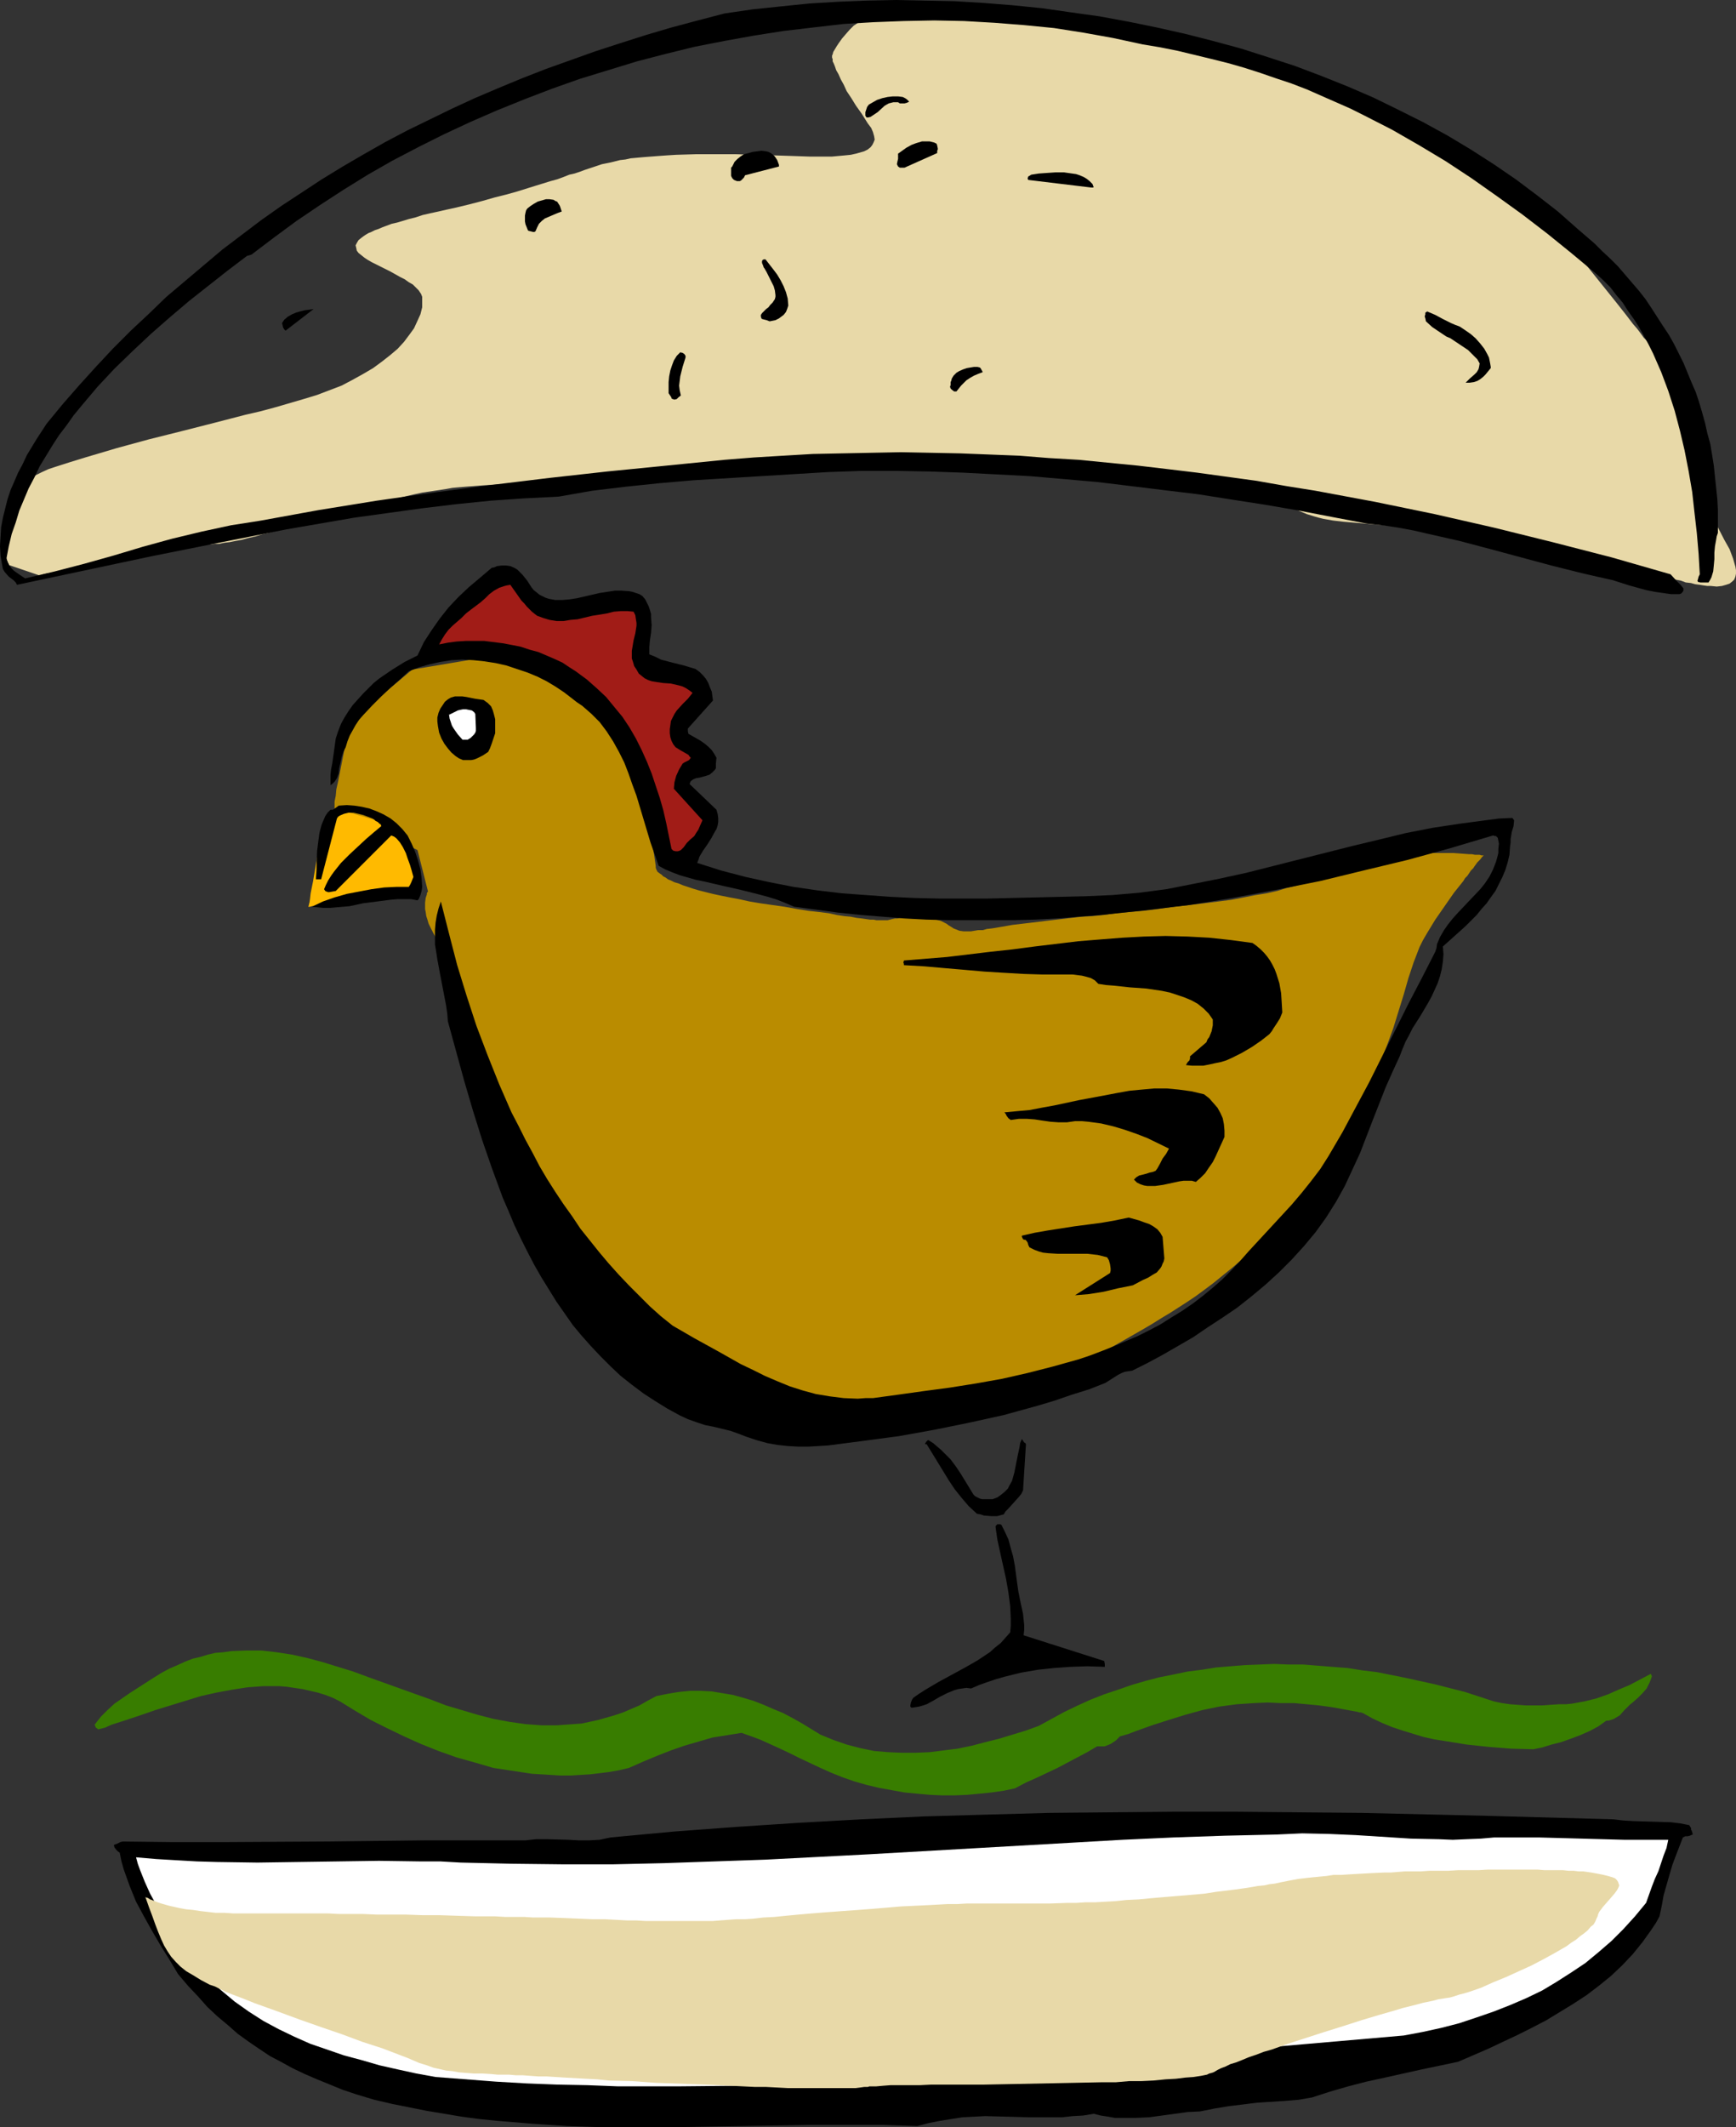 <?xml version="1.0" encoding="UTF-8" standalone="no"?>
<svg
   version="1.0"
   width="127.083mm"
   height="155.668mm"
   id="svg28"
   sodipodi:docname="Chicken Sandwich.wmf"
   xmlns:inkscape="http://www.inkscape.org/namespaces/inkscape"
   xmlns:sodipodi="http://sodipodi.sourceforge.net/DTD/sodipodi-0.dtd"
   xmlns="http://www.w3.org/2000/svg"
   xmlns:svg="http://www.w3.org/2000/svg">
  <rect width="100%" height="100%" fill="#333333" stroke="none"/>
  <sodipodi:namedview
     id="namedview28"
     pagecolor="#ffffff"
     bordercolor="#000000"
     borderopacity="0.25"
     inkscape:showpageshadow="2"
     inkscape:pageopacity="0.0"
     inkscape:pagecheckerboard="0"
     inkscape:deskcolor="#d1d1d1"
     inkscape:document-units="mm" />
  <defs
     id="defs1">
    <pattern
       id="WMFhbasepattern"
       patternUnits="userSpaceOnUse"
       width="6"
       height="6"
       x="0"
       y="0" />
  </defs>
  <path
     style="fill:#ba8c00;fill-opacity:1;fill-rule:evenodd;stroke:none"
     d="m 92.735,223.965 22.78,11.15 2.908,11.473 v 0 l -0.162,0.162 -0.162,0.323 v 0.323 l -0.323,0.97 -0.162,1.293 v 0.808 0.97 l 0.162,0.808 0.162,1.131 0.323,0.97 0.323,1.131 0.646,1.293 0.646,1.293 0.808,1.454 0.808,1.778 0.808,1.939 0.646,1.939 1.454,4.363 1.292,4.201 0.646,2.101 0.485,1.939 0.485,1.778 0.485,1.454 0.162,1.293 0.162,0.485 0.162,0.323 v 0.323 l 0.162,0.323 v 0.162 0 0.162 l 0.162,0.323 0.162,0.646 0.323,0.808 0.323,0.97 0.323,1.131 0.485,1.293 0.485,1.454 0.485,1.616 0.485,1.778 1.292,3.555 1.292,3.878 1.454,4.04 1.292,4.04 1.131,4.04 0.808,1.778 0.485,1.778 0.646,1.616 0.485,1.616 0.485,1.454 0.323,1.293 0.485,1.131 0.323,0.97 0.162,0.808 0.323,0.485 v 0.485 h 0.162 v 0.485 0.646 l 0.162,0.808 0.162,0.97 0.323,1.131 0.323,1.293 0.485,1.454 0.646,1.616 0.646,1.778 0.969,1.939 1.131,2.101 1.292,2.101 1.454,2.101 1.939,2.262 1.939,2.424 1.939,2.262 1.777,2.262 1.616,1.939 1.454,1.778 1.292,1.778 1.292,1.454 2.262,2.909 1.292,1.293 1.292,1.293 1.454,1.131 1.454,1.293 1.777,1.131 1.939,1.293 2.262,1.293 2.585,1.131 1.292,0.646 2.262,1.454 0.969,0.485 1.777,1.131 1.454,1.131 1.292,0.97 1.131,0.808 1.131,0.808 0.808,0.646 1.939,1.131 1.131,0.646 1.292,0.323 1.454,0.485 1.777,0.323 0.969,0.162 1.292,0.162 1.131,0.162 1.292,0.162 5.331,0.646 5.331,0.485 5.008,0.485 4.847,0.485 2.423,0.162 2.1,0.162 2.1,0.162 2.1,0.162 1.777,0.162 h 1.777 2.908 0.808 0.808 7.593 3.231 l 3.393,-0.162 h 3.554 l 3.554,-0.323 3.554,-0.162 3.554,-0.323 3.393,-0.323 3.231,-0.485 2.908,-0.485 1.292,-0.323 1.292,-0.162 0.969,-0.485 1.131,-0.323 0.808,-0.323 0.808,-0.485 0.646,-0.323 0.808,-0.485 1.777,-1.131 2.1,-1.131 2.262,-1.131 2.585,-1.454 2.585,-1.454 2.747,-1.616 2.908,-1.454 5.978,-3.393 5.655,-3.232 2.747,-1.616 2.585,-1.616 2.423,-1.454 2.262,-1.454 2.262,-1.454 2.423,-1.616 2.423,-1.778 2.585,-1.939 2.585,-2.101 2.585,-2.101 5.331,-4.525 2.585,-2.424 2.585,-2.424 2.423,-2.424 2.262,-2.424 2.1,-2.424 1.939,-2.262 1.616,-2.424 1.616,-2.262 2.585,-4.04 2.423,-4.04 4.685,-7.756 2.262,-3.878 2.262,-4.201 2.1,-4.363 1.131,-2.262 0.969,-2.424 1.939,-4.848 1.777,-4.848 1.454,-4.686 1.454,-4.686 1.292,-4.525 1.454,-4.363 1.616,-4.201 0.969,-1.939 1.131,-1.939 2.262,-3.717 2.585,-3.717 2.585,-3.717 1.292,-1.616 1.292,-1.616 0.485,-0.808 0.646,-0.646 0.969,-1.454 0.646,-0.646 0.323,-0.485 0.808,-1.131 0.808,-0.808 0.485,-0.646 0.323,-0.323 0.162,-0.162 h -0.646 l -0.485,-0.162 h -0.485 -0.808 l -0.808,-0.162 h -0.808 l -2.1,-0.162 -2.262,-0.162 h -2.585 -5.816 l -3.07,0.162 -3.07,0.162 -3.07,0.323 -3.07,0.485 -2.908,0.646 -2.747,0.808 -2.423,0.97 -4.847,2.101 -4.847,1.778 -2.423,0.808 -2.585,0.808 -2.746,0.646 -2.585,0.808 -2.908,0.646 -3.07,0.485 -3.231,0.646 -3.393,0.646 -3.716,0.485 -3.877,0.485 -4.039,0.485 -4.524,0.485 -4.362,0.646 -4.039,0.485 -3.877,0.323 -3.554,0.323 -3.393,0.485 -3.07,0.323 -3.07,0.162 -2.747,0.323 -5.493,0.646 -5.331,0.646 -5.493,0.646 -2.747,0.485 -2.908,0.485 -1.454,0.162 -1.131,0.323 h -1.292 l -0.969,0.162 -0.969,0.162 h -2.1 l -1.131,-0.162 -0.808,-0.323 -0.808,-0.323 -0.485,-0.323 -0.808,-0.485 -0.646,-0.485 -0.646,-0.323 -0.969,-0.485 -1.292,-0.323 -0.808,-0.162 -0.646,-0.162 -0.969,-0.162 h -1.131 l -1.131,-0.162 h -1.292 -1.292 l -0.969,0.162 h -0.969 -0.808 l -0.646,0.162 h -0.646 l -0.808,0.162 -0.646,0.162 -0.646,0.162 h -0.646 -0.808 -0.485 -0.485 -0.646 l -0.808,-0.162 h -0.969 l -1.131,-0.162 -1.131,-0.162 -1.454,-0.162 -1.616,-0.323 -1.777,-0.162 -2.1,-0.323 -2.262,-0.485 -2.585,-0.323 -2.908,-0.323 -3.07,-0.485 -3.554,-0.646 -3.393,-0.485 -3.393,-0.485 -2.908,-0.485 -2.908,-0.646 -2.585,-0.485 -2.423,-0.485 -2.262,-0.485 -1.939,-0.485 -1.939,-0.485 -1.616,-0.485 -1.454,-0.485 -1.454,-0.485 -1.131,-0.485 -1.131,-0.323 -0.969,-0.485 -0.808,-0.323 -0.646,-0.485 -0.646,-0.323 -0.485,-0.485 -0.485,-0.323 -0.646,-0.485 -0.323,-0.646 -0.162,-0.485 v -0.323 -0.162 0 l -2.908,-19.876 -5.655,-17.29 -14.379,-11.473 -18.579,-10.019 -25.849,4.363 -17.125,14.382 v 0 l -0.162,0.162 v 0.323 l -0.162,0.485 -0.162,0.646 v 0.646 l -0.485,1.454 -0.323,1.939 -0.323,1.939 -1.777,9.049 -0.485,2.101 -0.162,1.778 -0.162,0.808 -0.162,0.808 v 0.646 0.485 0.808 0.323 z"
     id="path1" />
  <path
     style="fill:#ffba00;fill-opacity:1;fill-rule:evenodd;stroke:none"
     d="m 85.303,250.789 v -0.162 l 0.162,-0.162 v -0.323 l 0.162,-0.485 0.162,-1.131 0.162,-1.454 0.323,-1.616 0.323,-1.616 0.646,-3.717 0.646,-3.717 0.323,-1.778 0.323,-1.454 0.323,-1.293 0.162,-0.97 v -0.323 -0.162 l 0.162,-0.323 v 0 l 5.331,-5.817 h 0.162 0.485 l 0.646,0.323 0.969,0.162 1.131,0.323 1.131,0.323 2.746,0.808 2.747,0.808 1.454,0.485 1.292,0.485 1.131,0.485 0.969,0.485 0.808,0.485 0.485,0.485 0.646,0.97 0.646,0.808 0.969,1.778 0.485,1.131 0.323,1.131 0.323,1.293 0.485,1.454 0.323,1.616 0.162,1.616 v 1.454 1.293 1.131 l -0.162,0.97 v 0.485 l -0.162,0.162 v 0 0 h -0.162 -0.323 l -0.485,-0.162 h -0.646 l -0.646,-0.162 h -0.646 -0.969 l -1.939,-0.162 -2.262,0.162 -2.423,0.162 -2.585,0.485 -5.655,1.293 -2.746,0.485 -2.423,0.485 -1.131,0.323 -1.131,0.162 -0.808,0.162 -0.808,0.162 h -0.646 l -0.485,0.162 h -0.323 z"
     id="path2" />
  <path
     style="fill:#e8d9a8;fill-opacity:1;fill-rule:evenodd;stroke:none"
     d="m 2.423,156.259 v 0 -0.323 l -0.162,-0.162 -0.162,-0.485 -0.162,-0.323 -0.162,-0.646 -0.323,-1.293 -0.323,-1.616 -0.323,-1.939 v -1.939 -2.262 l 0.323,-2.101 0.646,-2.262 0.485,-1.131 0.485,-1.131 0.646,-1.293 0.808,-0.97 0.969,-1.131 0.969,-0.97 1.131,-0.97 1.292,-0.97 1.454,-0.97 1.616,-0.808 1.777,-0.808 1.939,-0.646 4.039,-1.293 4.201,-1.293 8.724,-2.585 8.886,-2.424 9.047,-2.262 8.886,-2.262 8.724,-2.262 4.201,-0.97 4.201,-1.131 3.877,-1.131 3.877,-1.131 3.716,-1.131 3.393,-1.293 3.393,-1.293 3.07,-1.616 2.908,-1.616 2.747,-1.616 2.423,-1.778 2.262,-1.778 2.1,-1.778 1.777,-1.939 1.454,-1.939 1.292,-1.778 0.969,-2.101 0.808,-1.778 0.485,-1.939 v -1.939 -0.97 l -0.323,-0.808 -0.646,-0.97 -0.808,-0.808 -0.808,-0.808 -1.131,-0.646 -1.131,-0.808 -1.292,-0.646 -2.585,-1.454 -2.585,-1.293 -2.585,-1.293 -1.131,-0.646 -0.969,-0.646 -0.808,-0.646 -0.808,-0.646 -0.485,-0.646 -0.162,-0.808 -0.162,-0.646 0.323,-0.646 0.485,-0.808 0.808,-0.646 0.646,-0.485 0.485,-0.323 0.808,-0.485 0.808,-0.323 0.969,-0.485 0.969,-0.323 1.131,-0.485 1.292,-0.485 1.292,-0.485 1.454,-0.323 1.616,-0.485 1.616,-0.485 1.939,-0.485 1.939,-0.646 2.1,-0.485 2.262,-0.485 2.1,-0.485 2.262,-0.485 4.039,-0.97 3.716,-0.97 3.393,-0.97 3.231,-0.808 2.908,-0.808 2.585,-0.808 2.585,-0.808 2.1,-0.646 2.1,-0.646 1.777,-0.485 1.777,-0.646 1.616,-0.646 1.454,-0.323 1.454,-0.485 1.292,-0.485 2.423,-0.808 2.423,-0.808 2.423,-0.485 2.585,-0.646 1.454,-0.162 1.454,-0.323 1.777,-0.162 1.777,-0.162 2.1,-0.162 2.1,-0.162 2.262,-0.162 2.585,-0.162 5.493,-0.162 h 5.493 5.493 l 5.331,0.162 5.331,0.162 5.008,0.162 4.685,0.162 h 4.201 2.1 l 1.777,-0.162 1.777,-0.162 1.616,-0.162 1.454,-0.323 1.131,-0.323 1.131,-0.323 0.969,-0.485 0.808,-0.646 0.485,-0.646 0.323,-0.646 0.323,-0.808 -0.162,-0.97 -0.323,-1.131 -0.485,-1.131 -0.969,-1.293 -1.616,-2.585 -1.616,-2.262 -1.292,-2.101 -1.292,-1.939 -0.808,-1.778 -0.808,-1.454 -0.646,-1.454 -0.646,-1.131 -0.323,-0.97 -0.323,-0.808 -0.323,-0.646 v -0.646 l -0.162,-0.323 v -0.323 -0.162 -0.162 l 0.162,-0.323 0.162,-0.646 0.485,-0.808 0.485,-0.808 0.646,-0.97 0.808,-1.131 0.969,-1.131 1.131,-1.293 1.131,-1.131 1.454,-0.97 1.616,-1.131 1.777,-0.808 1.777,-0.808 2.262,-0.485 2.262,-0.485 h 1.131 l 0.969,-0.162 0.808,-0.162 0.646,-0.162 h 0.485 l 0.485,-0.162 0.646,-0.162 0.323,-0.162 0.485,-0.162 h 0.323 0.646 l 0.485,0.162 h 0.485 l 0.646,0.162 h 0.646 l 0.969,0.162 1.131,0.162 1.131,0.323 1.454,0.162 1.616,0.323 1.939,0.162 2.1,0.485 2.423,0.323 2.585,0.323 2.908,0.485 3.231,0.485 3.716,0.485 3.554,0.485 3.393,0.485 3.231,0.485 3.07,0.323 2.908,0.485 2.747,0.323 2.585,0.485 2.423,0.323 2.262,0.323 2.1,0.323 1.939,0.323 1.939,0.323 1.777,0.162 1.777,0.323 3.231,0.485 2.908,0.646 2.908,0.485 5.493,1.293 2.747,0.646 3.07,0.808 3.231,0.97 1.616,0.323 1.939,0.646 1.777,0.485 1.777,0.485 3.393,0.97 2.908,0.808 2.746,0.808 2.585,0.808 2.423,0.808 2.1,0.808 2.1,0.808 1.939,0.808 1.939,0.808 1.777,0.97 1.939,0.97 1.777,1.131 1.939,1.293 1.939,1.454 2.1,1.454 1.131,0.97 1.292,0.646 2.585,1.778 2.908,1.616 3.231,1.778 3.231,1.778 3.393,1.778 7.109,3.555 3.393,1.939 3.393,1.778 3.231,1.778 3.231,1.939 2.746,1.939 2.585,1.778 1.131,0.97 0.969,0.97 0.969,0.97 0.808,0.97 0.969,0.97 0.808,1.131 0.969,1.131 0.969,1.131 2.262,2.747 2.423,2.909 9.855,12.281 2.423,3.07 2.1,2.747 1.131,1.293 0.969,1.293 0.808,1.131 0.969,0.97 0.646,0.97 0.808,0.97 0.485,0.646 0.485,0.646 0.485,0.646 0.323,0.323 0.162,0.162 v 0.162 h 0.162 v 0.162 l 0.162,0.323 0.162,0.485 0.323,0.485 0.323,0.646 0.323,0.808 0.323,0.808 0.485,0.97 0.485,0.97 0.969,2.262 0.969,2.424 1.131,2.585 0.969,2.747 1.131,2.909 0.969,2.747 0.808,2.909 0.808,2.747 0.485,2.747 0.485,2.585 v 2.262 l 0.162,1.131 0.162,1.131 0.323,1.293 0.485,1.131 1.131,2.747 1.292,2.747 2.908,5.656 1.454,2.585 0.485,1.293 0.485,1.293 0.323,1.131 0.323,1.131 0.162,0.97 v 0.97 l -0.162,0.808 -0.323,0.808 -0.485,0.485 -0.808,0.646 -0.969,0.323 -1.131,0.323 -1.454,0.162 -1.616,-0.162 h -0.969 l -1.131,-0.162 -0.969,-0.162 -1.292,-0.162 -1.131,-0.323 -1.454,-0.162 -1.292,-0.485 -1.616,-0.323 -2.908,-0.808 -2.908,-0.646 -2.585,-0.646 -2.262,-0.646 -2.423,-0.646 -2.1,-0.485 -1.777,-0.646 -1.939,-0.485 -1.616,-0.485 -1.616,-0.485 -1.454,-0.485 -1.292,-0.323 -2.585,-0.808 -2.262,-0.646 -2.1,-0.646 -1.939,-0.646 -1.939,-0.485 -2.1,-0.485 -2.262,-0.485 -2.423,-0.485 -1.454,-0.323 -1.454,-0.162 -1.616,-0.323 -1.616,-0.162 -3.554,-0.485 -3.393,-0.485 -6.624,-0.646 -6.301,-0.323 -6.139,-0.323 -5.978,-0.323 -5.655,-0.485 -5.655,-0.485 -2.747,-0.323 -2.746,-0.485 -1.292,-0.323 -1.131,-0.323 -2.1,-0.646 -1.939,-0.808 -1.616,-0.808 -1.777,-0.808 -1.616,-0.808 -1.939,-0.97 -2.262,-0.808 -1.292,-0.485 -1.292,-0.485 -1.616,-0.323 -1.616,-0.485 -1.777,-0.323 -1.939,-0.485 -2.1,-0.323 -2.423,-0.323 -2.585,-0.323 -2.747,-0.323 -3.07,-0.323 -3.231,-0.323 -3.554,-0.162 -3.716,-0.162 -4.201,-0.323 -4.362,-0.162 h -4.362 l -4.201,-0.162 -4.039,-0.162 -3.877,-0.162 -3.393,-0.162 -3.393,-0.323 h -3.231 l -3.07,-0.162 -2.908,-0.323 -2.585,-0.162 h -2.585 l -2.423,-0.323 h -2.423 l -2.262,-0.162 -4.362,-0.323 -4.039,-0.323 -3.877,-0.162 -7.755,-0.162 h -8.401 -4.685 l -2.585,0.162 -2.585,0.162 -2.747,0.162 h -2.908 l -3.07,0.323 h -3.07 l -6.462,0.323 -6.624,0.323 -6.947,0.485 -7.109,0.323 -14.217,0.808 -6.947,0.485 -6.785,0.323 -6.462,0.323 -3.231,0.323 -2.908,0.162 -2.908,0.162 -2.747,0.162 -2.746,0.162 -2.423,0.162 -2.423,0.162 -2.1,0.162 -2.1,0.162 -1.939,0.162 -1.777,0.162 -1.777,0.323 -2.1,0.323 -2.1,0.323 -2.262,0.323 -2.262,0.485 -4.847,1.131 -5.008,1.293 -5.008,1.293 -10.34,2.747 -5.008,1.454 -2.423,0.646 -2.423,0.646 -4.685,1.293 -2.1,0.485 -2.1,0.646 -2.1,0.485 -1.777,0.485 -1.777,0.323 -1.616,0.323 -1.454,0.162 -1.454,0.323 h -1.131 l -1.131,0.162 H 57.353 56.222 l -1.454,0.162 -1.292,0.162 -1.616,0.162 -1.616,0.162 -3.554,0.646 -3.877,0.646 -3.877,0.646 -8.078,1.616 -3.877,0.808 -3.716,0.808 -3.393,0.646 -1.454,0.323 -1.454,0.485 -1.292,0.162 -1.131,0.323 -1.131,0.162 -0.808,0.162 -0.646,0.162 -0.485,0.162 -0.323,0.162 h -0.162 z"
     id="path3" />
  <path
     style="fill:#000000;fill-opacity:1;fill-rule:evenodd;stroke:none"
     d="m 475.305,147.371 v -3.07 -3.232 l -0.162,-3.07 -0.323,-3.07 -0.323,-3.07 -0.323,-3.07 -0.485,-3.07 -0.485,-2.909 -0.808,-2.909 -0.646,-2.909 -0.808,-2.909 -0.808,-2.747 -0.969,-2.909 -1.131,-2.585 -1.131,-2.747 -1.131,-2.747 -1.292,-2.585 -1.292,-2.585 -1.454,-2.585 -1.616,-2.424 -3.231,-5.009 -1.616,-2.424 -1.777,-2.262 -1.939,-2.262 -1.939,-2.262 -1.939,-2.262 -2.1,-2.101 -2.262,-2.101 -2.1,-2.101 -4.685,-4.04 -5.493,-4.848 -5.816,-4.525 -5.816,-4.363 -6.139,-4.201 -6.301,-4.04 -6.462,-3.878 -6.785,-3.717 -6.785,-3.393 -6.947,-3.393 -7.109,-3.07 -7.27,-2.909 -7.27,-2.747 -7.432,-2.424 -7.593,-2.424 -7.755,-2.101 L 327.964,9.372 320.048,7.595 312.131,5.979 304.215,4.525 296.137,3.393 288.221,2.262 280.143,1.454 272.065,0.808 263.987,0.323 255.909,0.162 247.992,0 l -8.078,0.162 -8.078,0.323 -7.916,0.485 -7.916,0.808 -7.755,0.808 -7.755,1.131 -7.432,1.939 -7.27,1.939 -7.109,2.101 -7.109,2.262 -6.947,2.262 -6.785,2.424 -6.785,2.424 -6.624,2.585 -6.624,2.747 -6.462,2.747 -6.301,2.909 -6.301,3.07 -5.978,2.909 -6.139,3.232 -5.978,3.393 -5.816,3.393 -5.816,3.555 -5.655,3.717 -5.655,3.717 -5.493,3.878 -5.331,4.04 -5.331,4.04 -5.17,4.363 -5.17,4.363 -5.17,4.363 -4.847,4.686 -5.008,4.686 -4.847,4.848 -4.685,5.009 -4.685,5.171 -4.524,5.171 -4.524,5.494 -2.746,4.201 -2.746,4.525 -1.131,2.424 -1.292,2.424 -0.969,2.262 -1.131,2.585 -0.808,2.424 -0.646,2.585 -0.646,2.585 -0.485,2.585 -0.162,2.585 L 0,151.088 l 0.162,2.747 0.485,2.747 0.162,0.808 0.485,0.808 1.131,1.293 1.292,0.97 0.646,0.646 0.323,0.646 37.32,-7.918 18.579,-3.717 18.741,-3.717 9.37,-1.616 9.37,-1.616 9.37,-1.293 9.37,-1.293 9.37,-1.131 9.532,-0.97 9.37,-0.646 9.532,-0.485 9.209,-1.616 9.37,-1.131 9.37,-0.97 9.37,-0.808 18.579,-1.131 18.579,-1.131 9.37,-0.323 h 9.37 l 9.209,0.162 9.37,0.323 9.37,0.485 9.209,0.485 9.37,0.808 9.209,0.808 9.37,1.131 9.209,1.131 9.37,1.131 9.209,1.454 9.37,1.454 9.37,1.616 9.209,1.778 9.37,1.778 4.362,0.485 4.362,0.646 4.362,0.808 4.201,0.97 8.563,1.939 8.563,2.262 8.401,2.262 8.401,2.262 8.401,2.101 4.201,0.97 4.362,0.97 4.524,1.454 4.685,1.293 2.423,0.485 2.262,0.323 2.262,0.323 h 2.262 l 0.485,-0.162 0.323,-0.323 0.323,-0.485 v -0.323 -0.323 l -0.808,-0.97 -0.969,-0.97 -1.777,-1.939 -16.317,-4.686 -16.317,-4.201 -16.317,-4.04 -16.317,-3.717 -16.479,-3.393 -16.479,-3.07 -8.078,-1.293 -8.239,-1.454 -8.239,-1.131 -8.239,-1.131 -8.078,-0.97 -8.239,-0.97 -8.239,-0.808 -8.239,-0.808 -8.239,-0.485 -8.078,-0.646 -8.239,-0.323 -8.239,-0.323 -8.078,-0.162 -8.239,-0.162 -8.239,0.162 -8.078,0.162 -8.078,0.162 -8.239,0.485 -8.078,0.485 -8.078,0.646 -16.156,1.616 -16.317,1.616 -15.994,1.778 -15.994,1.939 -15.994,2.101 -15.833,2.262 -15.994,2.585 -15.994,2.909 -4.039,0.646 -4.201,0.646 -8.239,1.778 -8.078,1.939 -8.239,2.262 -8.078,2.424 -8.078,2.262 -8.078,2.101 -8.239,1.939 -1.454,-0.97 -1.616,-1.131 -0.646,-0.646 -0.646,-0.808 -0.485,-0.97 -0.323,-0.97 0.646,-3.393 0.808,-3.393 1.131,-3.232 0.969,-3.232 1.292,-3.07 1.292,-3.07 1.616,-3.07 1.454,-3.07 1.777,-2.909 1.777,-2.909 1.777,-2.747 2.1,-2.747 1.939,-2.747 2.262,-2.747 4.362,-5.171 4.685,-5.009 5.008,-4.848 5.17,-4.848 5.17,-4.525 5.331,-4.525 5.331,-4.201 5.331,-4.201 5.331,-4.04 1.131,-0.323 0.323,-0.162 0.162,-0.162 5.978,-4.525 6.139,-4.525 6.462,-4.363 6.462,-4.201 6.785,-4.201 6.785,-3.878 7.109,-3.717 7.109,-3.555 7.27,-3.393 7.432,-3.232 7.593,-3.07 7.593,-2.909 7.755,-2.747 7.916,-2.424 7.916,-2.424 8.078,-2.101 7.916,-1.939 8.239,-1.616 8.078,-1.454 8.239,-1.293 8.239,-0.97 8.401,-0.97 8.239,-0.485 8.401,-0.323 8.401,-0.162 8.239,0.162 8.401,0.485 8.239,0.646 8.239,0.808 8.239,1.293 8.078,1.454 8.239,1.778 4.847,0.808 4.847,0.97 4.685,1.131 4.685,1.131 4.524,1.131 4.524,1.293 4.524,1.454 4.201,1.454 4.362,1.454 4.201,1.616 4.039,1.778 4.039,1.778 4.039,1.778 3.877,1.939 7.593,3.878 7.593,4.363 7.27,4.363 7.109,4.686 7.109,5.009 6.947,5.009 6.947,5.333 6.785,5.494 6.785,5.656 1.939,1.778 1.939,1.939 1.616,2.101 1.777,2.101 1.454,2.262 1.616,2.262 1.454,2.262 2.585,4.686 1.292,2.585 2.262,5.171 1.939,5.171 1.777,5.494 1.454,5.494 1.292,5.494 1.131,5.817 0.969,5.656 0.646,5.817 0.646,5.656 0.485,5.656 0.323,5.656 -0.323,0.646 -0.162,0.646 -0.162,0.485 0.162,0.323 0.646,0.162 h 0.808 1.454 l 0.485,-0.808 0.323,-0.646 0.485,-1.616 0.162,-1.616 0.162,-1.778 v -1.778 l 0.162,-1.778 0.323,-1.778 0.162,-0.97 z"
     id="path4" />
  <path
     style="fill:#000000;fill-opacity:1;fill-rule:evenodd;stroke:none"
     d="m 468.035,506.265 -0.162,-0.162 v -0.485 l -0.485,-0.808 -2.423,-0.485 -2.585,-0.323 -5.17,-0.162 -5.331,-0.162 -2.747,-0.162 -2.746,-0.323 -34.897,-0.97 -34.735,-0.808 -17.448,-0.162 -17.287,-0.162 h -17.287 l -17.287,0.162 -17.287,0.162 -17.448,0.485 -17.125,0.485 -17.287,0.808 -17.448,0.97 -17.287,1.131 -17.287,1.293 -17.287,1.616 -1.616,0.323 -1.454,0.323 -2.908,0.162 h -2.908 l -2.908,-0.162 -5.816,-0.162 h -3.07 l -2.908,0.323 H 131.509 117.453 l -27.95,0.323 -27.788,0.162 H 47.821 l -13.894,-0.162 -0.646,0.162 -0.323,0.162 -0.646,0.323 -0.485,0.162 -0.323,0.162 0.162,0.646 0.485,0.646 0.485,0.485 0.485,0.323 0.485,2.424 0.646,2.262 0.808,2.262 0.808,2.262 1.777,4.363 2.262,4.201 2.262,4.04 2.262,3.878 2.423,3.878 2.423,4.04 2.746,3.232 2.746,2.909 2.585,2.909 2.746,2.585 2.908,2.424 2.746,2.424 2.908,2.101 3.07,2.101 2.908,1.939 3.07,1.616 3.231,1.778 3.393,1.616 3.393,1.454 3.554,1.454 3.554,1.454 3.877,1.293 4.847,1.454 4.847,1.131 4.847,0.97 4.847,0.97 4.847,0.808 4.847,0.808 4.847,0.646 4.847,0.485 9.694,0.808 9.694,0.646 9.855,0.323 h 9.532 9.694 l 9.694,-0.162 19.387,-0.323 9.694,-0.162 h 9.694 9.694 l 9.694,0.323 3.07,-0.808 3.231,-0.646 3.07,-0.485 3.07,-0.485 3.231,-0.162 3.07,-0.162 6.139,0.162 6.139,0.162 h 5.978 3.07 l 2.908,-0.323 2.908,-0.162 2.908,-0.485 1.939,0.485 2.1,0.323 1.777,0.323 h 1.939 3.877 l 3.716,-0.162 3.554,-0.485 3.554,-0.485 3.554,-0.485 3.393,-0.162 4.039,-0.808 3.877,-0.646 4.039,-0.485 3.877,-0.485 7.593,-0.485 3.877,-0.323 3.716,-0.646 5.008,-1.616 5.008,-1.454 5.008,-1.293 5.17,-1.131 10.178,-2.262 10.017,-2.101 8.239,-3.555 8.239,-3.878 3.877,-1.939 4.039,-2.101 3.716,-2.262 3.716,-2.262 3.716,-2.424 3.393,-2.585 3.393,-2.747 3.07,-2.909 2.908,-3.07 2.747,-3.393 2.423,-3.393 1.292,-1.939 0.969,-1.778 0.646,-3.07 0.485,-2.747 1.616,-5.656 0.808,-2.747 0.969,-2.585 1.939,-5.009 0.646,-0.323 h 0.646 l 0.646,-0.162 0.323,-0.162 0.485,-0.162 z"
     id="path5" />
  <path
     style="fill:#ffffff;fill-opacity:1;fill-rule:evenodd;stroke:none"
     d="m 461.573,508.85 h -6.139 -5.978 l -11.794,-0.323 -11.955,-0.323 h -6.139 -6.139 l -3.716,0.323 -4.039,0.162 -3.716,0.162 -3.877,-0.162 -7.755,-0.162 -7.593,-0.485 -7.593,-0.485 -7.432,-0.323 -7.432,-0.162 -3.554,0.162 -3.554,0.162 -14.217,0.323 -14.217,0.485 -14.217,0.646 -14.056,0.808 -28.273,1.616 -28.273,1.616 -28.111,1.454 -14.056,0.485 -14.056,0.485 -14.056,0.323 h -14.056 l -14.056,-0.162 -14.056,-0.323 -5.655,-0.323 h -5.655 l -11.309,-0.162 -11.148,0.162 -11.309,0.162 -11.148,0.162 -11.148,-0.162 -5.655,-0.162 -5.655,-0.323 -5.493,-0.323 -5.655,-0.485 0.485,1.778 0.646,1.778 1.292,3.232 1.454,3.232 1.777,3.232 3.716,6.14 3.877,6.14 1.616,2.101 1.616,1.939 1.777,1.939 1.616,1.778 1.777,1.778 1.777,1.616 1.939,1.616 1.939,1.616 3.877,2.747 4.039,2.585 4.201,2.262 4.362,2.101 4.362,1.939 4.685,1.616 4.685,1.616 4.847,1.293 5.008,1.454 5.008,1.131 5.17,1.131 5.331,0.97 8.401,0.646 8.401,0.646 8.401,0.485 8.401,0.323 8.401,0.162 8.401,0.323 h 16.802 l 16.802,-0.162 16.802,-0.646 16.641,-0.646 16.802,-1.131 16.802,-1.131 16.641,-1.293 33.443,-2.909 16.641,-1.616 16.641,-1.616 33.443,-2.909 5.17,-0.97 5.17,-1.131 5.008,-1.293 4.847,-1.616 4.685,-1.616 4.524,-1.778 4.524,-1.939 4.362,-2.101 4.039,-2.424 4.039,-2.585 3.877,-2.585 3.716,-3.07 3.554,-3.07 3.231,-3.232 3.231,-3.555 3.07,-3.717 0.808,-2.262 0.808,-2.262 0.808,-2.101 0.969,-2.101 1.454,-4.363 0.808,-2.101 z"
     id="path6" />
  <path
     style="fill:#387d00;fill-opacity:1;fill-rule:evenodd;stroke:none"
     d="m 457.049,463.605 -0.323,-0.646 -5.816,3.07 -3.07,1.293 -2.908,1.293 -3.231,1.131 -3.231,0.808 -1.777,0.323 -1.777,0.323 -1.616,0.162 h -1.939 l -2.423,0.162 -2.262,0.162 h -2.262 -2.262 l -4.362,-0.323 -2.262,-0.323 -2.262,-0.485 -7.916,-2.585 -8.239,-2.101 -8.078,-1.778 -4.039,-0.808 -4.039,-0.808 -4.039,-0.485 -4.039,-0.646 -4.201,-0.323 -4.039,-0.323 -4.039,-0.323 h -4.039 l -4.039,-0.162 -4.039,0.162 -4.039,0.162 -4.039,0.323 -3.877,0.323 -4.039,0.646 -3.877,0.485 -3.877,0.808 -4.039,0.808 -3.716,0.97 -3.877,1.131 -3.716,1.293 -3.877,1.293 -3.716,1.454 -3.554,1.616 -3.716,1.778 -3.554,1.939 -3.554,1.939 -3.554,1.293 -3.716,1.131 -3.716,1.131 -3.877,0.97 -3.716,0.97 -3.877,0.808 -3.877,0.485 -3.877,0.485 -3.877,0.162 h -3.877 l -3.716,-0.162 -3.877,-0.323 -3.877,-0.808 -3.716,-0.97 -3.716,-1.293 -3.554,-1.454 -5.008,-3.07 -2.585,-1.454 -2.747,-1.454 -2.747,-1.131 -2.585,-1.131 -2.908,-1.131 -2.746,-0.808 -2.908,-0.808 -2.908,-0.485 -2.908,-0.485 -3.07,-0.162 h -2.908 l -3.231,0.323 -2.908,0.485 -3.231,0.646 -2.423,1.293 -2.262,1.293 -2.262,0.97 -2.262,0.97 -2.423,0.808 -2.262,0.646 -2.262,0.646 -2.262,0.485 -2.262,0.485 -2.262,0.162 -2.262,0.162 -2.262,0.162 h -4.362 l -4.362,-0.323 -4.524,-0.646 -4.362,-0.808 -4.362,-1.131 -4.362,-1.293 -4.362,-1.293 -4.201,-1.616 -8.563,-3.07 -8.563,-3.07 -4.362,-1.616 -4.201,-1.293 -4.201,-1.293 -4.201,-1.131 -4.362,-0.97 -4.201,-0.646 -4.201,-0.485 h -4.201 l -4.201,0.162 -2.262,0.323 -2.1,0.162 -2.1,0.485 -2.1,0.646 -2.1,0.485 -2.1,0.808 -2.1,0.97 -2.262,0.97 -2.1,1.131 -2.1,1.293 -2.262,1.454 -2.262,1.454 -2.262,1.454 -4.201,2.909 -1.939,1.778 -1.777,1.778 -1.777,2.262 0.162,0.323 0.162,0.485 0.323,0.162 0.323,0.323 1.939,-0.485 1.777,-0.808 4.039,-1.293 3.877,-1.293 4.201,-1.454 4.201,-1.293 4.201,-1.293 4.201,-1.293 4.362,-0.97 4.362,-0.808 4.201,-0.646 4.362,-0.323 h 4.362 l 2.1,0.162 2.1,0.323 2.262,0.323 2.1,0.485 2.1,0.485 2.1,0.646 2.1,0.808 1.939,0.97 4.201,2.585 4.362,2.585 4.524,2.262 4.685,2.262 4.685,2.101 4.847,1.939 5.008,1.778 5.17,1.454 5.008,1.454 5.331,0.808 5.331,0.808 5.331,0.323 2.585,0.162 h 2.746 l 2.585,-0.162 2.747,-0.162 2.746,-0.323 2.585,-0.323 2.747,-0.485 2.746,-0.646 4.039,-1.778 3.877,-1.616 3.716,-1.454 3.716,-1.293 3.877,-1.131 3.877,-1.131 4.039,-0.646 4.039,-0.646 2.747,0.97 2.585,0.97 5.331,2.424 2.746,1.293 2.585,1.293 5.493,2.585 3.231,1.454 3.231,1.293 3.231,1.131 3.393,0.97 3.393,0.808 3.554,0.646 3.554,0.646 3.393,0.323 3.554,0.323 3.554,0.162 h 3.393 l 3.554,-0.162 3.393,-0.323 3.231,-0.323 3.393,-0.485 3.07,-0.646 3.07,-1.616 2.908,-1.293 5.816,-2.747 5.493,-2.909 2.747,-1.454 2.746,-1.616 h 1.131 0.969 l 0.808,-0.323 0.808,-0.323 1.454,-0.97 1.131,-1.131 2.262,-0.646 2.1,-0.808 4.524,-1.616 4.524,-1.454 4.685,-1.454 4.685,-1.293 4.685,-0.97 4.847,-0.646 2.423,-0.162 2.423,-0.162 3.716,-0.162 3.554,0.162 h 3.716 l 3.554,0.323 3.393,0.323 3.554,0.485 7.109,1.293 0.485,0.162 h 0.485 l 0.323,0.162 h 0.162 l 2.585,1.454 2.746,1.293 2.747,1.131 2.908,0.97 5.816,1.778 2.908,0.646 3.07,0.485 5.978,0.97 6.139,0.646 6.139,0.485 6.139,0.162 2.423,-0.485 2.585,-0.808 2.585,-0.646 2.747,-0.97 2.585,-0.97 2.585,-1.131 2.423,-1.293 2.262,-1.616 h 0.646 l 0.485,-0.162 0.969,-0.323 0.808,-0.485 0.808,-0.485 1.131,-1.293 1.131,-1.131 0.646,-0.646 0.646,-0.485 1.454,-1.293 1.292,-1.293 1.131,-1.293 0.808,-1.616 0.323,-0.808 z"
     id="path7" />
  <path
     style="fill:#000000;fill-opacity:1;fill-rule:evenodd;stroke:none"
     d="m 418.921,226.874 -0.485,-0.646 -3.716,0.162 -3.716,0.485 -7.27,0.97 -7.432,1.131 -7.432,1.454 -7.27,1.778 -7.432,1.778 -14.702,3.717 -14.702,3.717 -7.432,1.616 -7.27,1.454 -7.432,1.454 -7.432,0.97 -7.432,0.646 -3.716,0.162 -3.716,0.162 -13.571,0.323 -6.785,0.162 -6.785,0.162 h -13.409 l -6.785,-0.162 -6.624,-0.323 -6.785,-0.485 -6.624,-0.485 -6.785,-0.808 -6.624,-0.97 -6.624,-1.293 -6.624,-1.454 -6.785,-1.778 -6.624,-2.101 0.323,-0.808 0.323,-0.97 0.969,-1.616 1.131,-1.616 1.131,-1.778 0.969,-1.778 0.485,-0.808 0.323,-0.97 0.162,-0.97 v -1.131 l -0.162,-1.131 -0.323,-1.131 -7.432,-7.11 0.162,-0.485 0.162,-0.323 0.646,-0.485 0.808,-0.323 0.969,-0.162 1.777,-0.485 0.969,-0.323 0.808,-0.646 0.162,-0.162 0.162,-0.162 0.323,-0.323 0.323,-0.485 v -0.646 -0.646 l 0.162,-1.616 -0.646,-1.131 -0.646,-0.97 -0.969,-0.97 -0.969,-0.808 -1.131,-0.808 -1.131,-0.646 -2.262,-1.293 -0.162,-0.646 v -0.808 l 6.947,-7.756 -0.162,-1.131 -0.162,-1.293 -0.485,-1.131 -0.485,-1.293 -0.646,-1.131 -0.808,-0.97 -0.969,-0.97 -1.131,-0.808 -1.616,-0.485 -1.616,-0.485 -3.231,-0.808 -3.07,-0.808 -1.616,-0.808 -1.616,-0.646 v -1.939 l 0.162,-1.939 0.323,-2.101 0.162,-2.101 -0.162,-2.101 v -0.97 l -0.323,-1.131 -0.323,-0.97 -0.485,-0.97 -0.485,-0.97 -0.808,-0.97 -0.808,-0.485 -0.969,-0.323 -0.969,-0.323 -0.808,-0.162 -2.1,-0.162 h -1.939 l -2.1,0.323 -2.1,0.323 -4.201,0.97 -2.1,0.485 -2.1,0.323 -1.939,0.162 h -1.939 l -1.777,-0.323 -0.969,-0.323 -1.616,-0.808 -0.808,-0.646 -0.808,-0.646 -0.646,-0.808 -1.131,-1.778 -1.292,-1.616 -0.646,-0.646 -0.808,-0.808 -0.808,-0.485 -1.131,-0.485 -1.131,-0.162 h -1.292 l -1.292,0.162 -0.646,0.323 -0.808,0.162 -3.231,2.747 -3.07,2.585 -2.908,2.747 -2.746,2.909 -2.423,3.07 -2.262,3.232 -2.1,3.232 -1.777,3.717 -3.554,1.778 -3.393,2.101 -3.554,2.424 -1.616,1.293 -1.454,1.454 -1.454,1.454 -1.454,1.616 -1.454,1.616 -1.131,1.616 -1.131,1.778 -0.969,1.778 -0.808,2.101 -0.646,1.939 -0.485,3.555 -0.485,3.393 -0.323,1.616 -0.162,1.454 v 1.454 1.454 l 0.646,-0.485 0.485,-0.485 0.323,-0.485 0.323,-0.485 0.485,-1.293 0.162,-1.454 0.162,-0.808 0.162,-0.646 0.162,-0.808 0.162,-0.808 0.485,-1.454 0.646,-1.293 0.485,-1.616 0.646,-1.616 0.808,-1.454 0.808,-1.454 0.969,-1.454 1.131,-1.293 2.423,-2.585 2.585,-2.585 2.585,-2.424 2.585,-2.262 2.423,-2.262 2.908,-1.131 2.908,-0.808 2.908,-0.646 3.07,-0.485 3.07,-0.162 3.07,0.162 3.07,0.323 3.07,0.485 2.908,0.646 2.908,0.97 2.908,0.97 2.746,1.131 2.585,1.293 2.423,1.454 2.423,1.616 2.1,1.616 1.454,1.131 1.454,0.97 1.292,1.131 1.292,1.131 2.262,2.262 1.939,2.585 1.777,2.747 1.616,2.909 1.454,2.909 1.131,2.909 1.131,3.232 1.131,3.07 1.939,6.464 1.939,6.464 1.131,3.232 1.131,3.232 1.777,0.97 1.939,0.808 2.1,0.808 2.262,0.646 2.262,0.646 2.423,0.485 4.847,1.131 5.008,1.131 5.17,1.293 2.423,0.646 2.585,0.808 2.423,0.97 2.262,0.97 6.139,0.808 5.978,0.808 6.139,0.646 6.139,0.485 5.978,0.485 6.139,0.323 6.139,0.162 h 5.978 6.139 6.139 l 5.978,-0.162 6.139,-0.323 5.978,-0.485 6.139,-0.485 12.117,-1.293 12.117,-1.454 11.955,-1.939 12.117,-2.262 12.117,-2.424 11.955,-2.909 12.117,-2.909 11.794,-3.232 11.955,-3.555 0.485,0.162 h 0.323 l 0.485,0.485 0.162,0.808 0.162,0.808 -0.162,1.454 v 1.131 l -0.323,1.293 -0.323,1.131 -0.808,2.101 -0.969,1.939 -1.292,1.939 -1.292,1.616 -3.07,3.232 -3.07,3.232 -1.454,1.616 -1.292,1.616 -1.131,1.616 -1.131,1.939 -0.808,1.939 -0.162,1.131 -0.323,0.97 -3.716,7.272 -3.716,7.11 -7.27,14.543 -3.554,7.11 -3.716,6.948 -3.716,6.948 -3.877,6.625 -2.262,3.555 -2.585,3.393 -2.585,3.232 -2.747,3.232 -5.816,6.302 -5.978,6.464 -2.423,2.747 -2.423,2.585 -2.585,2.585 -2.585,2.262 -2.746,2.262 -2.747,2.101 -3.07,2.101 -2.908,1.778 -3.07,1.939 -3.07,1.616 -3.231,1.616 -3.07,1.293 -3.393,1.454 -3.231,1.293 -3.393,1.293 -3.393,1.131 -6.947,1.939 -6.947,1.778 -7.109,1.616 -7.27,1.293 -7.109,1.131 -7.27,0.97 -6.947,0.97 -7.109,0.97 h -2.1 l -2.1,0.162 -3.877,-0.162 -3.877,-0.485 -3.877,-0.646 -3.554,-0.97 -3.554,-1.131 -3.554,-1.454 -3.393,-1.454 -3.231,-1.616 -3.393,-1.616 -6.301,-3.555 -6.462,-3.555 -6.139,-3.555 -3.231,-2.585 -3.07,-2.747 -2.908,-2.909 -2.908,-2.909 -2.908,-3.07 -2.747,-3.07 -2.585,-3.07 -2.585,-3.232 -2.585,-3.232 -2.262,-3.393 -2.423,-3.393 -2.262,-3.393 -2.262,-3.555 -2.1,-3.555 -1.939,-3.717 -1.939,-3.555 -1.939,-3.878 -1.939,-3.717 -3.393,-7.756 -3.231,-8.08 -3.07,-8.08 -2.746,-8.403 -2.585,-8.403 -2.262,-8.726 -2.262,-8.888 -0.646,1.939 -0.485,1.939 -0.323,1.939 -0.162,1.939 v 2.101 2.101 l 0.323,1.939 0.323,2.101 0.808,4.363 0.808,4.201 0.808,4.201 0.323,2.262 0.162,2.101 2.262,8.241 2.262,8.241 2.423,8.241 2.585,8.241 2.746,7.918 2.908,7.918 1.616,3.717 1.616,3.878 1.777,3.717 1.777,3.555 1.939,3.717 1.939,3.393 2.1,3.393 2.1,3.393 2.262,3.232 2.262,3.232 2.423,2.909 2.585,2.909 2.747,2.909 2.747,2.747 2.746,2.585 3.07,2.424 3.231,2.424 3.231,2.101 3.393,2.101 3.554,1.939 2.1,0.97 2.262,0.808 2.423,0.808 2.423,0.485 4.685,1.131 2.262,0.808 2.1,0.808 2.908,0.97 2.908,0.808 2.747,0.485 2.908,0.323 2.908,0.162 h 2.747 l 2.908,-0.162 2.585,-0.162 10.017,-1.293 9.694,-1.293 9.855,-1.778 9.532,-1.939 9.532,-2.101 9.37,-2.585 4.847,-1.454 4.685,-1.616 4.685,-1.454 4.524,-1.778 1.777,-1.131 1.777,-1.131 0.969,-0.485 0.808,-0.323 0.969,-0.162 1.131,-0.162 4.201,-2.101 4.201,-2.262 4.201,-2.424 4.201,-2.424 4.039,-2.747 4.201,-2.747 4.039,-2.747 3.877,-3.07 3.877,-3.232 3.716,-3.393 3.554,-3.555 3.393,-3.717 3.231,-3.878 2.908,-4.04 2.747,-4.363 2.423,-4.363 2.1,-4.525 2.1,-4.525 3.554,-9.211 3.554,-9.049 1.939,-4.363 1.939,-4.201 0.808,-2.101 0.808,-1.939 0.969,-1.778 0.969,-1.939 2.262,-3.555 2.1,-3.555 0.969,-1.778 0.808,-1.778 0.808,-1.778 0.646,-1.939 0.485,-1.939 0.323,-2.101 0.162,-2.101 -0.162,-2.101 3.07,-2.747 3.231,-2.909 3.07,-3.07 1.292,-1.616 1.454,-1.616 1.131,-1.616 1.292,-1.778 0.969,-1.939 0.969,-1.939 0.808,-1.939 0.646,-2.101 0.485,-2.101 0.162,-2.262 0.162,-1.131 v -0.97 l 0.323,-1.939 0.485,-1.616 z"
     id="path8" />
  <path
     style="fill:#000000;fill-opacity:1;fill-rule:evenodd;stroke:none"
     d="m 412.459,101.479 -0.162,-0.97 -0.162,-0.808 -0.162,-0.808 -0.485,-0.97 -0.808,-1.454 -1.131,-1.454 -1.292,-1.454 -1.292,-1.131 -1.616,-1.131 -1.454,-0.97 -1.292,-0.485 -1.131,-0.485 -2.262,-1.131 -2.1,-1.131 -1.131,-0.485 -1.131,-0.485 -0.162,0.162 -0.323,0.162 v 0.485 l -0.162,0.485 v 0.162 l 0.162,0.485 0.162,0.808 1.777,1.616 1.939,1.293 1.939,1.293 1.131,0.485 0.969,0.646 1.939,1.293 1.939,1.293 0.808,0.808 0.808,0.808 0.969,0.97 0.646,1.131 -0.162,0.97 -0.162,0.646 -0.485,0.808 -0.646,0.646 -1.292,1.131 -0.646,0.646 -0.485,0.485 h 1.131 l 1.131,-0.162 0.969,-0.323 0.808,-0.485 0.808,-0.646 0.646,-0.646 1.454,-1.778 z"
     id="path9" />
  <path
     style="fill:#000000;fill-opacity:1;fill-rule:evenodd;stroke:none"
     d="m 354.783,280.037 -0.162,-2.747 -0.162,-2.585 -0.485,-2.747 -0.808,-2.585 -0.485,-1.293 -0.646,-1.293 -0.646,-1.131 -0.808,-1.131 -0.808,-0.97 -0.969,-0.97 -1.131,-0.97 -1.131,-0.808 -5.978,-0.808 -5.978,-0.646 -5.978,-0.323 -6.139,-0.162 -5.978,0.162 -5.978,0.323 -6.139,0.485 -5.978,0.485 -12.117,1.454 -6.139,0.808 -5.978,0.646 -12.117,1.454 -5.978,0.485 -5.978,0.485 v 0.162 l -0.162,0.323 0.162,0.485 v 0.323 l 5.655,0.323 5.493,0.485 5.655,0.485 5.493,0.485 5.331,0.323 5.493,0.323 5.331,0.162 h 5.331 2.908 l 1.292,0.162 1.292,0.162 1.292,0.323 1.131,0.323 1.131,0.646 0.969,0.97 2.1,0.323 2.1,0.162 4.524,0.485 4.524,0.323 4.362,0.646 2.262,0.485 1.939,0.646 1.939,0.646 1.939,0.808 1.777,0.97 1.616,1.293 1.454,1.454 1.131,1.616 v 1.616 l -0.323,1.616 -0.646,1.616 -0.485,0.646 -0.323,0.808 -4.524,3.878 v 0.646 l -0.162,0.485 -0.485,0.485 -0.485,0.808 1.616,0.162 h 1.616 1.616 l 1.616,-0.323 1.454,-0.323 1.616,-0.323 1.616,-0.485 1.454,-0.646 2.908,-1.454 2.747,-1.616 2.585,-1.778 2.262,-1.778 0.646,-0.808 0.485,-0.808 0.969,-1.454 0.808,-1.293 z"
     id="path10" />
  <path
     style="fill:#000000;fill-opacity:1;fill-rule:evenodd;stroke:none"
     d="m 338.788,314.456 v -1.778 l -0.162,-1.778 -0.323,-1.616 -0.646,-1.454 -0.808,-1.454 -1.131,-1.293 -1.131,-1.293 -1.454,-1.131 -3.393,-0.808 -3.554,-0.485 -3.393,-0.323 h -3.393 l -3.554,0.323 -3.393,0.323 -3.554,0.646 -3.393,0.646 -6.947,1.293 -6.785,1.454 -3.554,0.646 -3.393,0.646 -3.554,0.323 -3.393,0.323 0.162,0.162 0.162,0.162 0.323,0.646 0.485,0.646 0.646,0.485 2.262,-0.323 H 284.02 l 2.262,0.162 2.1,0.323 2.262,0.323 2.262,0.162 h 2.262 l 2.262,-0.323 h 1.939 l 1.777,0.162 3.554,0.485 3.393,0.808 3.231,0.97 3.231,1.131 2.908,1.131 5.978,2.909 -0.808,1.454 -0.969,1.293 -0.646,1.293 -0.808,1.454 -0.485,0.646 -0.808,0.323 -0.808,0.162 -0.969,0.323 -1.939,0.485 -0.808,0.485 -0.646,0.646 0.808,0.808 0.969,0.485 0.969,0.323 0.969,0.162 h 1.131 0.969 l 2.262,-0.323 2.262,-0.485 2.262,-0.485 1.131,-0.162 h 1.131 1.131 l 1.131,0.323 1.292,-1.131 1.292,-1.293 0.969,-1.454 1.131,-1.616 0.808,-1.616 0.808,-1.778 z"
     id="path11" />
  <path
     style="fill:#000000;fill-opacity:1;fill-rule:evenodd;stroke:none"
     d="m 322.148,348.067 -0.485,-5.979 -0.646,-1.131 -0.808,-0.97 -1.131,-0.808 -1.131,-0.646 -1.454,-0.485 -1.292,-0.485 -2.908,-0.808 -3.877,0.808 -3.716,0.646 -3.716,0.485 -3.716,0.485 -7.27,1.131 -3.716,0.646 -3.554,0.808 v 0.323 l 0.162,0.323 0.162,0.323 0.323,0.162 h 0.323 l 0.323,0.323 0.323,0.485 0.162,0.646 0.323,0.646 1.292,0.646 1.292,0.485 1.131,0.323 1.454,0.162 2.585,0.162 h 2.746 2.747 2.747 l 2.908,0.323 1.292,0.323 1.292,0.323 0.485,0.808 0.323,1.131 0.162,1.131 v 0.646 l -0.162,0.646 -9.694,6.14 3.877,-0.323 4.039,-0.646 4.039,-0.97 4.039,-0.808 2.746,-1.454 1.454,-0.646 1.292,-0.808 1.131,-0.646 0.969,-1.131 0.323,-0.485 0.323,-0.808 0.323,-0.646 z"
     id="path12" />
  <path
     style="fill:#000000;fill-opacity:1;fill-rule:evenodd;stroke:none"
     d="m 302.276,50.901 -0.808,-0.808 -0.808,-0.646 -0.808,-0.485 -1.131,-0.485 -0.969,-0.323 -1.131,-0.162 -2.262,-0.323 h -2.262 l -2.423,0.162 -2.262,0.162 -2.1,0.323 -0.485,0.323 -0.323,0.162 -0.162,0.485 v 0.162 l 0.162,0.323 17.448,2.101 h 0.323 0.162 l 0.162,-0.162 -0.162,-0.323 z"
     id="path13" />
  <path
     style="fill:#000000;fill-opacity:1;fill-rule:evenodd;stroke:none"
     d="m 305.669,460.212 -0.162,-0.808 -22.295,-7.11 0.162,-1.454 v -1.454 l -0.162,-1.454 -0.162,-1.616 -0.646,-2.909 -0.646,-3.232 -0.323,-2.262 -0.323,-2.424 -0.323,-2.424 -0.485,-2.585 -0.646,-2.262 -0.646,-2.424 -0.969,-2.101 -0.969,-1.939 -0.323,-0.162 h -0.162 -0.646 l -0.323,0.323 -0.162,0.162 v 0.323 l 0.485,3.393 0.808,3.717 1.616,7.272 0.646,3.717 0.485,3.717 0.162,3.555 v 1.939 l -0.162,1.778 -1.292,1.454 -1.292,1.454 -1.616,1.293 -1.454,1.293 -3.393,2.262 -3.393,1.939 -7.432,4.04 -3.554,2.101 -1.777,1.131 -1.616,1.131 -0.323,0.485 -0.323,0.808 -0.162,0.808 v 0.323 l 0.323,0.323 1.131,-0.162 0.969,-0.162 1.131,-0.323 0.969,-0.323 1.777,-0.97 1.939,-1.131 1.939,-0.97 1.939,-0.808 1.131,-0.323 1.131,-0.162 1.131,-0.162 1.292,0.162 2.262,-0.97 2.262,-0.808 2.423,-0.808 2.262,-0.646 4.524,-1.131 4.685,-0.808 4.524,-0.485 4.524,-0.323 4.685,-0.162 4.847,0.162 z"
     id="path14" />
  <path
     style="fill:#000000;fill-opacity:1;fill-rule:evenodd;stroke:none"
     d="m 283.858,399.453 -0.162,-0.323 -0.323,-0.162 -0.323,-0.485 -0.323,-0.485 -0.485,1.131 -0.162,1.131 -0.485,2.262 -0.485,2.424 -0.485,2.424 -0.646,2.262 -0.646,1.131 -0.485,0.97 -0.808,0.808 -0.969,0.808 -1.131,0.808 -1.292,0.485 h -1.454 -1.454 l -0.646,-0.162 -0.646,-0.323 -0.646,-0.323 -0.485,-0.485 -2.262,-3.717 -1.292,-2.101 -1.292,-1.939 -1.454,-1.939 -1.777,-1.778 -0.969,-0.97 -0.969,-0.808 -1.131,-0.97 -1.292,-0.808 v 0 h -0.162 l -0.485,0.485 -0.162,0.323 -0.162,0.162 0.162,0.162 h 0.323 l 3.07,5.009 3.07,5.009 1.616,2.424 1.939,2.424 1.939,2.262 2.262,2.101 0.969,0.162 0.969,0.323 1.939,0.162 h 1.777 l 1.777,-0.485 0.485,-0.808 0.808,-0.808 2.908,-3.232 0.646,-0.808 0.485,-0.97 z"
     id="path15" />
  <path
     style="fill:#000000;fill-opacity:1;fill-rule:evenodd;stroke:none"
     d="m 271.58,102.287 -0.162,-0.162 V 101.964 l -0.323,-0.323 -0.646,-0.162 h -0.969 l -1.939,0.323 -0.969,0.323 -1.131,0.485 -0.808,0.485 -0.808,0.808 -0.485,0.808 -0.162,0.646 -0.162,0.323 v 0.323 0.485 l -0.162,0.485 0.162,0.485 0.323,0.323 0.646,0.485 h 0.323 0.323 l 0.646,-0.808 0.646,-0.808 0.808,-0.808 0.646,-0.646 0.969,-0.646 1.131,-0.646 1.131,-0.485 1.292,-0.485 z"
     id="path16" />
  <path
     style="fill:#000000;fill-opacity:1;fill-rule:evenodd;stroke:none"
     d="m 259.463,41.367 v -0.323 l -0.162,-0.808 -0.162,-0.485 -0.646,-0.323 -0.646,-0.162 -0.646,-0.162 h -0.646 -1.454 l -1.616,0.485 -1.292,0.485 -1.454,0.808 -1.131,0.808 -1.131,0.808 v 0.646 0.808 l -0.162,0.646 -0.162,0.808 0.162,0.323 0.162,0.323 0.485,0.323 h 0.646 0.646 l 9.047,-4.04 v -0.323 -0.323 z"
     id="path17" />
  <path
     style="fill:#000000;fill-opacity:1;fill-rule:evenodd;stroke:none"
     d="m 250.9,27.47 -0.485,-0.323 -0.646,-0.323 -1.292,-0.162 h -1.454 l -1.454,0.162 -1.454,0.323 -1.454,0.485 -1.131,0.646 -1.131,0.646 -0.485,0.646 -0.323,0.97 -0.162,0.485 v 0.485 0.485 l 0.323,0.485 h 0.485 l 0.646,-0.162 0.969,-0.646 0.969,-0.646 1.939,-1.778 1.131,-0.646 0.646,-0.162 0.646,-0.162 h 0.646 0.646 l 0.485,0.323 h 0.485 0.808 l 0.646,-0.162 0.323,-0.162 0.323,-0.162 z"
     id="path18" />
  <path
     style="fill:#000000;fill-opacity:1;fill-rule:evenodd;stroke:none"
     d="m 218.104,84.512 -0.162,-1.939 -0.485,-1.778 -0.646,-1.616 -0.808,-1.616 -0.969,-1.616 -0.969,-1.293 -2.262,-2.909 h -0.485 l -0.323,0.162 -0.162,0.323 v 0.485 l 0.323,0.808 0.162,0.485 0.162,0.162 0.646,1.131 0.646,1.293 0.646,1.293 0.646,1.293 0.323,1.131 0.162,1.293 v 0.485 l -0.162,0.646 -0.323,0.485 -0.323,0.485 -0.646,0.646 -0.485,0.646 -0.646,0.485 -0.485,0.485 -0.646,0.646 -0.323,0.485 v 0.485 l 0.162,0.485 0.162,0.162 0.646,0.162 0.646,0.162 0.808,0.323 0.808,-0.162 0.808,-0.162 0.969,-0.485 0.646,-0.485 0.646,-0.485 0.646,-0.808 0.323,-0.808 z"
     id="path19" />
  <path
     style="fill:#000000;fill-opacity:1;fill-rule:evenodd;stroke:none"
     d="m 215.519,45.569 -0.485,-1.293 -0.646,-0.97 -0.485,-0.485 -0.646,-0.485 -0.646,-0.323 -0.646,-0.162 -1.292,-0.162 -1.131,0.162 -1.292,0.162 -1.131,0.323 -1.292,0.323 -0.969,0.646 -0.808,0.646 -0.808,0.808 -0.323,0.646 -0.323,0.646 -0.323,0.323 v 0 0.646 0.97 0.646 l 0.162,0.323 0.162,0.323 0.485,0.485 0.808,0.323 h 0.808 l 0.323,-0.162 0.323,-0.323 0.485,-0.485 0.323,-0.646 9.37,-2.424 z"
     id="path20" />
  <path
     style="fill:#a11c17;fill-opacity:1;fill-rule:evenodd;stroke:none"
     d="m 194.355,226.874 -7.916,-8.726 0.162,-1.778 0.485,-1.778 0.808,-1.778 0.969,-1.616 0.485,-0.323 0.646,-0.323 0.646,-0.323 0.485,-0.646 -0.323,-0.323 -0.323,-0.485 -1.131,-0.646 -1.131,-0.646 -1.292,-0.808 -0.646,-0.808 -0.485,-0.97 -0.323,-0.97 -0.162,-1.131 v -1.131 l 0.162,-1.131 0.162,-1.131 0.485,-0.97 0.485,-0.97 0.646,-0.97 1.616,-1.778 1.454,-1.454 0.646,-0.808 0.646,-0.808 -0.808,-0.646 -0.969,-0.646 -0.969,-0.485 -1.131,-0.323 -2.1,-0.485 -2.262,-0.162 -2.1,-0.323 -0.969,-0.162 -0.969,-0.323 -0.969,-0.485 -0.808,-0.646 -0.808,-0.646 -0.646,-1.131 -0.646,-0.97 -0.323,-1.131 -0.323,-0.97 v -1.131 -0.97 l 0.162,-0.97 0.323,-1.939 0.485,-1.939 0.323,-2.101 v -0.808 l -0.162,-0.97 -0.162,-1.131 -0.485,-0.97 -1.616,-0.162 h -1.939 l -1.939,0.162 -1.939,0.485 -1.939,0.323 -2.1,0.323 -4.039,0.97 -1.939,0.162 -1.939,0.323 h -1.939 l -1.939,-0.323 -1.616,-0.485 -1.777,-0.646 -0.646,-0.485 -0.808,-0.646 -0.646,-0.646 -0.808,-0.808 -0.646,-0.808 -0.808,-0.808 -1.131,-1.616 -1.939,-2.747 -0.969,0.162 -0.646,0.162 -1.454,0.485 -1.454,0.808 -1.292,0.97 -1.131,1.131 -1.292,1.131 -1.292,0.97 -1.292,0.97 -1.454,1.131 -1.292,1.293 -2.423,2.101 -1.131,1.131 -0.969,1.293 -0.808,1.293 -0.808,1.454 2.423,-0.485 2.423,-0.323 2.585,-0.162 h 2.585 2.423 l 2.585,0.323 2.585,0.323 2.585,0.485 2.423,0.485 2.423,0.808 2.423,0.646 2.262,0.97 2.262,0.97 2.1,0.97 1.939,1.293 1.777,1.131 3.07,2.262 2.747,2.424 2.585,2.424 2.262,2.747 2.262,2.747 1.939,2.909 1.777,3.07 1.616,3.232 1.454,3.232 1.292,3.232 1.131,3.393 1.131,3.393 0.969,3.393 0.808,3.555 1.454,7.11 0.485,0.485 0.646,0.162 h 0.646 l 0.485,-0.162 0.323,-0.162 0.323,-0.323 0.485,-0.485 0.808,-1.131 0.969,-0.97 1.131,-0.97 0.485,-0.808 0.646,-0.97 0.485,-1.131 z"
     id="path21" />
  <path
     style="fill:#000000;fill-opacity:1;fill-rule:evenodd;stroke:none"
     d="m 189.67,98.894 v -0.485 l -0.323,-0.485 -0.485,-0.323 -0.646,-0.162 -0.969,0.97 -0.808,1.293 -0.485,1.293 -0.485,1.454 -0.323,1.616 -0.162,1.616 v 1.454 1.616 l 0.646,0.97 0.162,0.323 v 0.162 l 0.323,0.162 0.485,0.162 0.646,-0.162 0.485,-0.485 0.646,-0.485 -0.323,-1.454 -0.162,-1.293 0.162,-1.293 0.162,-1.293 0.646,-2.585 z"
     id="path22" />
  <path
     style="fill:#000000;fill-opacity:1;fill-rule:evenodd;stroke:none"
     d="m 155.096,57.526 -0.162,-0.485 -0.162,-0.323 -0.646,-0.97 -0.485,-0.162 -0.485,-0.323 -1.131,-0.162 h -0.969 l -1.131,0.323 -1.131,0.323 -1.131,0.646 -0.969,0.646 -0.808,0.646 -0.323,0.485 -0.162,0.646 -0.162,0.808 v 0.808 0.808 l 0.162,0.808 0.323,0.808 0.323,0.808 v 0 l 0.162,0.162 0.646,0.162 0.646,0.162 h 0.323 l 0.323,-0.162 0.485,-1.131 0.485,-0.97 0.808,-0.808 0.808,-0.646 1.131,-0.485 1.131,-0.485 1.131,-0.485 1.292,-0.485 z"
     id="path23" />
  <path
     style="fill:#000000;fill-opacity:1;fill-rule:evenodd;stroke:none"
     d="m 137.002,202.797 v -2.585 -1.293 l -0.323,-1.293 -0.323,-1.131 -0.485,-1.131 -0.969,-0.97 -1.131,-0.808 -2.262,-0.323 -2.423,-0.485 -1.131,-0.162 h -0.969 -1.131 l -1.131,0.323 -0.808,0.485 -0.808,0.646 -0.646,0.97 -0.646,0.97 -0.485,1.131 -0.323,1.293 v 1.131 l 0.162,1.293 0.323,1.778 0.646,1.616 0.808,1.454 0.969,1.293 0.969,1.131 1.131,0.97 0.969,0.646 1.131,0.485 h 1.131 1.131 l 0.808,-0.162 0.808,-0.323 1.616,-0.808 1.454,-0.97 0.485,-0.97 0.485,-1.293 0.485,-1.454 z"
     id="path24" />
  <path
     style="fill:#ffffff;fill-opacity:1;fill-rule:evenodd;stroke:none"
     d="m 131.67,201.343 -0.162,-3.878 -0.323,-0.485 -0.646,-0.485 -0.808,-0.162 -0.808,-0.162 h -0.808 l -0.808,0.162 -0.646,0.162 -0.646,0.323 -0.646,0.323 -0.646,0.323 -0.323,0.162 h -0.162 v 0 l 0.162,1.131 0.323,0.97 0.323,0.97 0.485,0.808 1.131,1.616 1.292,1.454 h 1.454 l 0.808,-0.485 0.646,-0.646 0.323,-0.323 0.323,-0.485 0.162,-0.485 z"
     id="path25" />
  <path
     style="fill:#000000;fill-opacity:1;fill-rule:evenodd;stroke:none"
     d="m 116.807,245.295 -0.162,-2.424 -0.323,-2.424 -0.646,-2.424 -0.808,-2.424 -0.969,-2.262 -1.131,-2.262 -1.454,-1.778 -0.808,-0.808 -0.808,-0.808 -1.616,-1.293 -1.939,-1.131 -1.777,-0.808 -2.1,-0.808 -2.1,-0.485 -2.1,-0.323 -2.1,-0.162 -2.262,0.162 -0.646,0.485 -0.485,0.323 -0.485,0.323 h -0.646 l -0.808,0.808 -0.646,0.97 -0.485,1.131 -0.485,1.131 -0.323,1.131 -0.323,1.293 -0.323,2.424 -0.323,2.585 -0.162,5.171 -0.162,2.585 h 1.454 l 4.362,-16.805 0.323,-0.485 0.485,-0.323 1.131,-0.485 1.292,-0.323 h 1.292 l 1.454,0.323 1.292,0.323 1.292,0.485 1.292,0.485 0.485,0.323 0.323,0.323 0.646,0.323 0.485,0.485 0.323,0.162 0.162,0.485 -0.969,0.808 -0.969,0.808 -2.262,1.939 -2.262,2.101 -2.423,2.262 -2.262,2.262 -1.939,2.424 -0.808,1.131 -0.808,1.293 -0.646,1.293 -0.485,1.131 0.323,0.485 0.323,0.162 0.485,0.162 h 0.323 l 1.777,-0.323 15.348,-15.351 0.808,0.323 0.646,0.485 0.969,1.131 0.808,1.293 0.808,1.616 0.485,1.454 0.646,1.778 0.485,1.616 0.485,1.778 -0.323,0.808 -0.323,0.808 -0.323,0.646 -0.323,0.485 h -3.393 l -3.393,0.162 -3.554,0.485 -3.393,0.646 -3.393,0.646 -3.393,0.97 -3.231,1.131 -3.07,1.454 1.616,0.162 1.616,0.162 h 1.777 l 1.777,-0.162 3.716,-0.323 3.716,-0.808 3.877,-0.485 3.716,-0.485 1.939,-0.162 h 1.939 1.777 l 1.777,0.323 0.323,-0.323 0.162,-0.323 0.323,-0.808 0.323,-1.131 z"
     id="path26" />
  <path
     style="fill:#000000;fill-opacity:1;fill-rule:evenodd;stroke:none"
     d="m 86.757,85.482 -1.131,0.162 -1.292,0.162 -1.292,0.323 -1.131,0.323 -1.131,0.485 -1.131,0.646 -0.969,0.808 -0.646,0.97 0.162,0.646 0.162,0.646 0.323,0.485 0.323,0.323 z"
     id="path27" />
  <path
     style="fill:#e8d9a8;fill-opacity:1;fill-rule:evenodd;stroke:none"
     d="m 40.228,524.686 0.969,2.747 0.969,2.585 0.808,2.262 0.808,2.101 0.808,1.939 0.808,1.778 0.969,1.616 0.969,1.454 1.292,1.454 1.292,1.293 1.616,1.293 1.939,1.131 2.1,1.293 2.423,1.293 1.454,0.485 1.292,0.646 1.616,0.808 1.616,0.646 3.393,1.293 3.231,1.293 6.301,2.262 6.139,2.262 5.978,2.101 5.655,1.939 5.655,2.101 5.493,1.778 5.493,2.101 1.292,0.485 1.131,0.485 2.262,0.97 2.1,0.646 1.777,0.646 3.554,0.808 1.777,0.162 1.777,0.323 1.939,0.162 2.1,0.162 h 2.423 l 2.585,0.162 1.616,0.162 h 1.616 1.616 l 1.777,0.162 h 1.939 l 2.1,0.162 2.262,0.162 h 2.262 l 2.585,0.162 2.585,0.162 2.908,0.162 2.908,0.162 3.07,0.162 3.07,0.323 6.462,0.162 6.785,0.485 13.732,0.485 6.947,0.323 6.624,0.323 h 3.07 l 3.07,0.162 3.07,0.162 h 2.908 2.747 2.585 6.785 1.777 1.777 l 1.292,-0.162 1.131,-0.162 h 0.969 l 0.485,-0.162 h 0.646 0.646 0.646 l 1.777,-0.162 2.1,-0.162 h 2.423 2.747 2.908 l 3.231,-0.162 h 3.554 3.554 3.716 3.877 l 8.078,-0.162 8.239,-0.162 8.239,-0.162 7.916,-0.162 h 3.877 l 3.716,-0.323 h 3.393 l 3.393,-0.162 3.231,-0.323 2.908,-0.162 2.585,-0.323 2.262,-0.162 2.1,-0.323 0.808,-0.162 0.808,-0.162 0.646,-0.323 0.646,-0.162 0.485,-0.162 0.323,-0.162 0.808,-0.485 0.969,-0.485 1.292,-0.485 1.292,-0.646 1.616,-0.485 1.616,-0.646 1.939,-0.808 1.939,-0.646 2.1,-0.808 2.262,-0.646 4.524,-1.616 5.008,-1.616 5.008,-1.616 5.17,-1.616 5.008,-1.616 4.847,-1.454 4.524,-1.293 2.1,-0.646 1.939,-0.485 1.939,-0.485 1.777,-0.485 1.616,-0.323 1.454,-0.323 1.131,-0.323 1.131,-0.162 0.969,-0.162 1.131,-0.162 1.131,-0.323 1.454,-0.485 1.292,-0.323 1.616,-0.485 3.231,-1.131 3.231,-1.454 3.554,-1.454 3.554,-1.616 3.554,-1.616 3.393,-1.778 3.231,-1.778 3.07,-1.778 1.292,-0.97 1.292,-0.808 1.131,-0.97 1.131,-0.808 0.969,-0.808 0.808,-0.97 0.808,-0.646 0.485,-0.808 0.323,-0.808 0.323,-0.646 0.162,-0.646 0.323,-0.646 0.969,-1.293 1.131,-1.293 1.131,-1.293 0.969,-1.131 0.485,-0.646 0.323,-0.485 0.323,-0.646 0.162,-0.485 -0.162,-0.485 -0.162,-0.485 -0.323,-0.485 -0.485,-0.485 -0.808,-0.323 -1.131,-0.323 -1.292,-0.323 -1.616,-0.323 -1.777,-0.323 -2.262,-0.323 h -1.292 l -1.292,-0.162 h -1.454 l -1.454,-0.162 h -1.616 -1.777 -1.777 l -1.939,-0.162 h -1.939 -2.1 -4.685 -2.423 -2.585 l -2.585,0.162 h -2.908 -2.747 l -2.746,0.162 h -2.585 -2.585 l -2.262,0.162 h -2.262 -2.1 l -2.1,0.162 -1.939,0.162 h -1.777 l -3.554,0.162 -2.908,0.162 -2.908,0.162 -2.423,0.162 h -2.262 l -2.1,0.323 -1.777,0.162 -1.616,0.162 -1.616,0.162 -2.746,0.323 -2.585,0.485 -2.423,0.485 -1.454,0.323 -1.454,0.162 -1.454,0.323 -1.777,0.162 -1.777,0.323 -2.1,0.323 -2.262,0.323 -2.585,0.323 -2.747,0.323 -3.07,0.485 -1.777,0.162 -1.777,0.162 -1.777,0.162 -2.1,0.162 -3.877,0.323 -3.716,0.323 -3.393,0.323 -3.393,0.162 -3.07,0.323 -2.908,0.162 -2.746,0.162 h -2.747 l -2.423,0.162 h -2.585 l -4.524,0.162 h -13.409 -4.685 -2.585 -2.423 l -2.747,0.162 h -2.747 l -2.908,0.162 -3.07,0.162 -3.393,0.162 -3.393,0.162 -3.716,0.323 -3.877,0.323 -4.201,0.323 -4.524,0.323 -2.1,0.162 -2.262,0.162 -4.039,0.323 -3.716,0.323 -3.393,0.323 -3.231,0.323 -3.07,0.162 -2.747,0.323 -2.423,0.162 h -2.423 l -2.262,0.162 -4.201,0.323 h -3.877 -7.916 -2.1 -2.1 -2.423 l -2.585,-0.162 h -2.585 l -2.908,-0.162 -3.07,-0.162 h -3.393 l -3.716,-0.162 -3.877,-0.162 -4.362,-0.162 h -2.262 -2.423 l -2.423,-0.162 h -2.585 -2.747 l -2.746,-0.162 h -5.493 l -5.17,-0.162 -4.847,-0.162 h -4.685 l -4.524,-0.162 h -4.201 -3.877 l -3.716,-0.162 H 96.935 93.704 L 90.634,529.211 H 72.055 70.278 67.208 64.462 l -2.423,-0.162 H 59.615 l -4.201,-0.485 -2.1,-0.323 -1.777,-0.162 -1.777,-0.323 -1.454,-0.323 -1.454,-0.323 -1.131,-0.323 -1.131,-0.323 -0.969,-0.323 -0.808,-0.323 -0.808,-0.323 -0.485,-0.162 -0.485,-0.323 -0.323,-0.162 h -0.323 v -0.162 z"
     id="path28" />
</svg>
